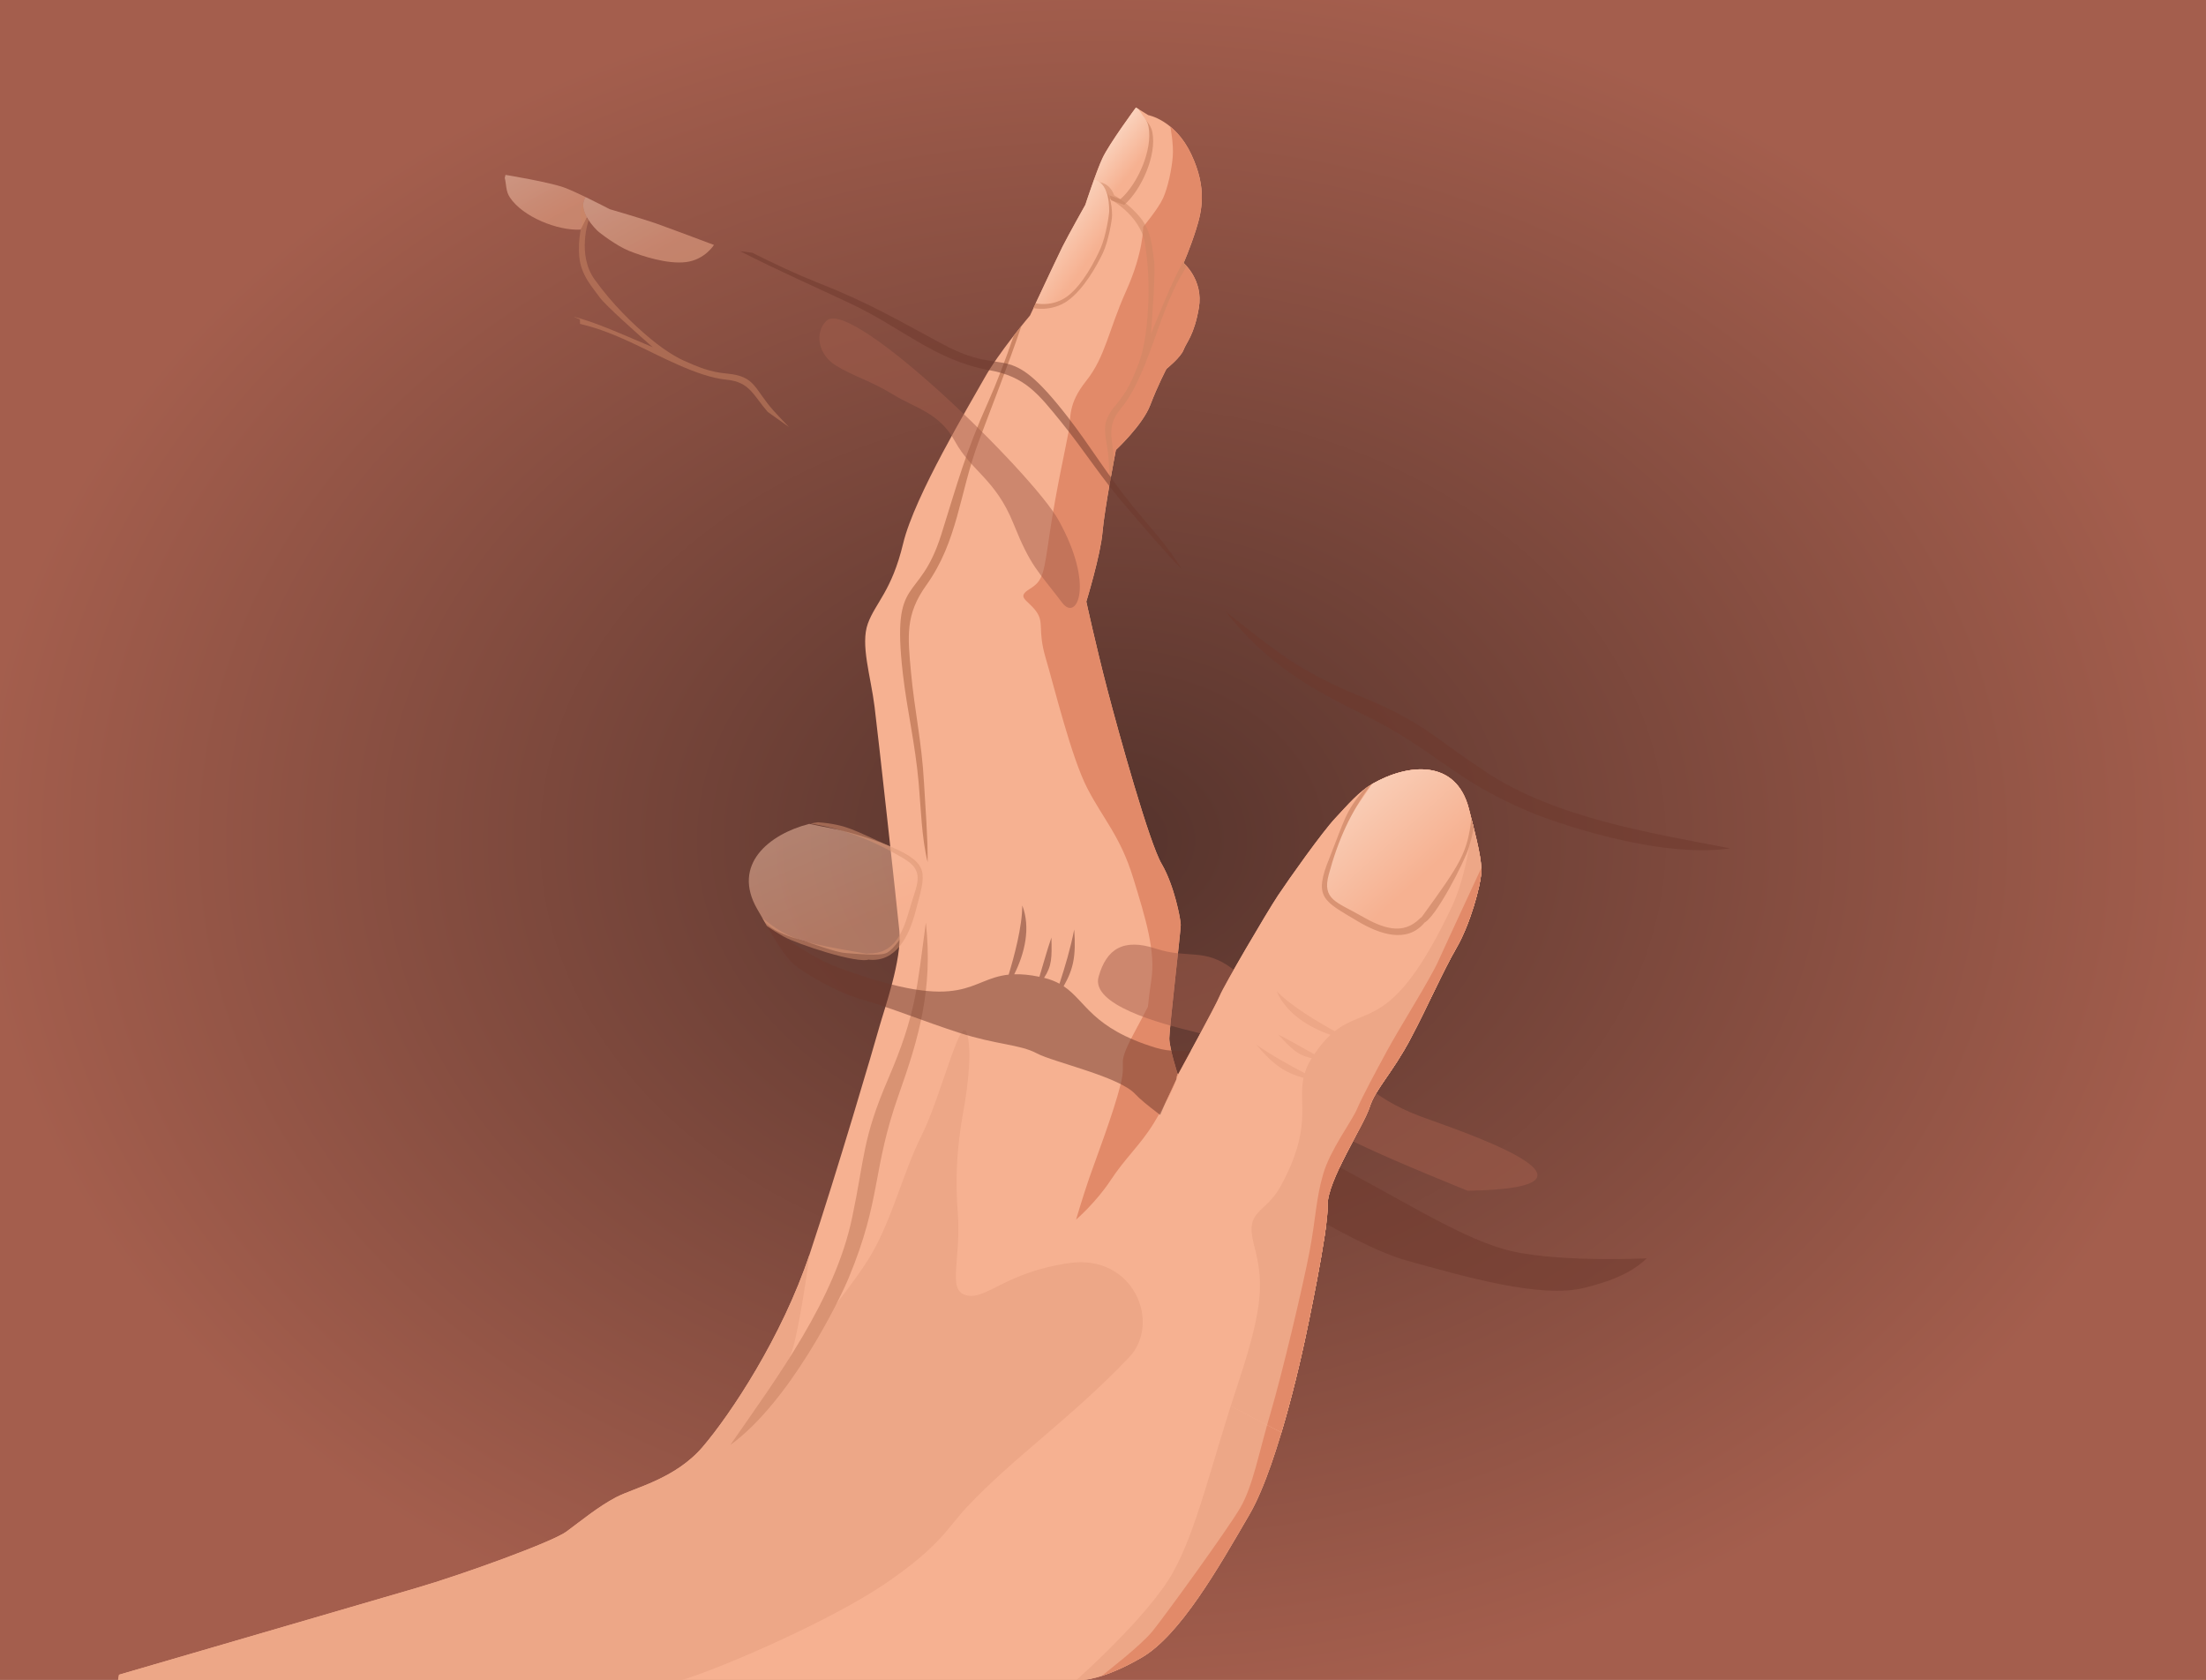 <?xml version="1.0" encoding="UTF-8"?>
<!DOCTYPE svg PUBLIC "-//W3C//DTD SVG 1.1//EN" "http://www.w3.org/Graphics/SVG/1.1/DTD/svg11.dtd">
<!-- Creator: CorelDRAW 2019 (64-Bit) -->
<svg xmlns="http://www.w3.org/2000/svg" xml:space="preserve" width="273.711mm" height="208.452mm" version="1.1" style="shape-rendering:geometricPrecision; text-rendering:geometricPrecision; image-rendering:optimizeQuality; fill-rule:evenodd; clip-rule:evenodd"
viewBox="0 0 27371.12 20845.24"
 xmlns:xlink="http://www.w3.org/1999/xlink"
 xmlns:xodm="http://www.corel.com/coreldraw/odm/2003">
 <defs>
  <style type="text/css">
   <![CDATA[
    .fil8 {fill:#CC8564}
    .fil9 {fill:#D99373}
    .fil11 {fill:#D99373}
    .fil3 {fill:#EDA787}
    .fil5 {fill:#EDA787}
    .fil13 {fill:#F8C6AC}
    .fil6 {fill:#D99373;fill-rule:nonzero}
    .fil4 {fill:#E28A69;fill-rule:nonzero}
    .fil1 {fill:#F6B191;fill-rule:nonzero}
    .fil12 {fill:#F8C6AC;fill-rule:nonzero}
    .fil20 {fill:#A45E4D;fill-opacity:0.502}
    .fil15 {fill:#6F382D;fill-opacity:0.502}
    .fil10 {fill:#CC8564;fill-opacity:0.502}
    .fil18 {fill:#D99373;fill-opacity:0.502}
    .fil19 {fill:#A45E4D;fill-rule:nonzero;fill-opacity:0.502}
    .fil0 {fill:url(#id8)}
    .fil2 {fill:url(#id9);fill-rule:nonzero}
    .fil7 {fill:url(#id10);fill-rule:nonzero}
    .fil14 {fill:url(#id11);fill-rule:nonzero;fill-opacity:0.502}
    .fil17 {fill:url(#id12);fill-rule:nonzero;fill-opacity:0.502}
    .fil16 {fill:url(#id13);fill-rule:nonzero;fill-opacity:0.502}
   ]]>
  </style>
    <mask id="id0">
  <linearGradient id="id1" gradientUnits="userSpaceOnUse" x1="14985.87" y1="14673.67" x2="13597.46" y2="19594.35">
   <stop offset="0" style="stop-opacity:1; stop-color:white"/>
   <stop offset="1" style="stop-opacity:0; stop-color:white"/>
  </linearGradient>
     <rect style="fill:url(#id1)" x="13565.62" y="13483.89" width="2332.83" height="5708.8"/>
    </mask>
    <mask id="id2">
  <linearGradient id="id3" gradientUnits="userSpaceOnUse" x1="12409.39" y1="7111.75" x2="12658.24" y2="10324.69">
   <stop offset="0" style="stop-opacity:1; stop-color:white"/>
   <stop offset="1" style="stop-opacity:0; stop-color:white"/>
  </linearGradient>
     <rect style="fill:url(#id3)" x="12080.19" y="5401.96" width="793.7" height="4701.4"/>
    </mask>
    <mask id="id4">
  <linearGradient id="id5" gradientUnits="userSpaceOnUse" x1="-417" y1="13320.21" x2="27371.12" y2="13320.21">
   <stop offset="0" style="stop-opacity:1; stop-color:white"/>
   <stop offset="1" style="stop-opacity:0; stop-color:white"/>
  </linearGradient>
     <rect style="fill:url(#id5)" x="6117.25" y="2160.02" width="21263.87" height="13718.12"/>
    </mask>
    <mask id="id6">
  <linearGradient id="id7" gradientUnits="userSpaceOnUse" x1="14985.87" y1="14673.67" x2="13597.46" y2="19594.35">
   <stop offset="0" style="stop-opacity:1; stop-color:white"/>
   <stop offset="1" style="stop-opacity:0; stop-color:white"/>
  </linearGradient>
     <rect style="fill:url(#id7)" x="14380.41" y="13483.89" width="1518.04" height="3801.42"/>
    </mask>
  <radialGradient id="id8" gradientUnits="userSpaceOnUse" gradientTransform="matrix(1 -0 -0 0.773 0 2369)" cx="13685.56" cy="10422.62" r="13970" fx="13685.56" fy="10422.62">
   <stop offset="0" style="stop-opacity:1; stop-color:#55332C"/>
   <stop offset="1" style="stop-opacity:1; stop-color:#A45E4D"/>
  </radialGradient>
  <linearGradient id="id9" gradientUnits="objectBoundingBox" x1="1.536%" y1="0%" x2="59.556%" y2="72.958%">
   <stop offset="0" style="stop-opacity:1; stop-color:#FBDBC8"/>
   <stop offset="1" style="stop-opacity:1; stop-color:#F6B191"/>
  </linearGradient>
  <linearGradient id="id10" gradientUnits="objectBoundingBox" x1="1.536%" y1="0%" x2="59.556%" y2="72.958%">
   <stop offset="0" style="stop-opacity:1; stop-color:#FBDBC8"/>
   <stop offset="0.369" style="stop-opacity:1; stop-color:#FBD8C4"/>
   <stop offset="1" style="stop-opacity:1; stop-color:#F6B191"/>
  </linearGradient>
  <linearGradient id="id11" gradientUnits="userSpaceOnUse" xlink:href="#id9" x1="9387.2" y1="8740.93" x2="10573.99" y2="11496.05">
  </linearGradient>
  <linearGradient id="id12" gradientUnits="userSpaceOnUse" xlink:href="#id10" x1="7055.68" y1="1213.08" x2="8184.33" y2="3126.03">
  </linearGradient>
  <linearGradient id="id13" gradientUnits="userSpaceOnUse" xlink:href="#id10" x1="6107.71" y1="1274.19" x2="6931.36" y2="2686.34">
  </linearGradient>
 </defs>
 <g id="Layer_x0020_1">
  <rect class="fil0" x="-0" y="-0" width="27371.12" height="20845.24"/>
  <g id="_2620038894480">
   <path class="fil1" d="M1476.98 20780.32c0,0 3124.64,-911.35 3692.75,-1077.05 568.11,-165.7 1680.68,-568.12 1858.21,-698.31 177.53,-130.19 390.57,-307.72 615.45,-426.08 224.88,-118.36 733.83,-224.89 1077.06,-627.3 343.23,-402.41 982.37,-1361.1 1325.6,-2390.81 343.23,-1029.71 804.82,-2603.87 864,-2816.91 59.18,-213.04 284.07,-840.32 248.56,-1195.4 -35.51,-355.08 -260.38,-2402.66 -307.73,-2781.4 -47.35,-378.74 -177.53,-769.33 -82.85,-1029.71 94.68,-260.38 295.89,-402.41 437.92,-994.2 142.03,-591.79 828.49,-1728.02 1006.03,-2047.58 177.54,-319.56 568.12,-781.16 568.12,-781.16 0,0 331.39,-710.14 402.41,-852.17 71.02,-142.03 284.06,-520.77 284.06,-520.77 0,0 130.2,-402.41 213.05,-579.95 82.85,-177.54 414.25,-627.3 414.25,-627.3l153.86 94.69c0,0 331.4,59.17 532.61,485.26 201.21,426.09 130.2,710.15 59.18,935.03 -71.02,224.88 -153.87,414.25 -153.87,414.25 0,0 248.55,213.05 189.37,556.28 -59.18,343.23 -153.86,426.09 -189.37,520.77 -35.51,94.68 -213.04,236.71 -213.04,236.71 0,0 -106.53,201.21 -201.21,449.76 -94.68,248.55 -426.08,556.28 -426.08,556.28 0,0 -142.02,733.81 -165.7,1017.87 -23.68,284.06 -201.21,864.01 -201.21,864.01 0,0 118.35,544.45 260.38,1088.89 142.03,544.44 520.78,1905.56 674.64,2165.94 153.86,260.38 236.71,686.46 236.71,757.48 0,71.02 -142.02,1290.09 -142.02,1408.45 0,118.36 106.52,449.76 106.52,449.76 0,0 473.43,-864 520.77,-982.36 47.34,-118.36 579.95,-1029.72 721.98,-1242.76 142.03,-213.04 544.44,-781.15 710.14,-958.69 165.7,-177.54 295.9,-331.41 461.6,-426.09 444.78,-254.14 1037.04,-308.05 1195.4,307.73 106.53,414.25 165.71,650.96 153.87,804.83 -11.84,153.87 -130.19,615.46 -307.73,923.19 -177.54,307.73 -343.23,698.3 -568.11,1124.39 -224.88,426.09 -437.93,627.31 -508.94,852.18 -71.01,224.87 -532.6,923.19 -520.77,1219.08 11.83,295.89 -272.22,1621.49 -272.22,1621.49 0,0 -319.56,1562.31 -698.31,2213.28 -378.75,650.97 -858.12,1497.4 -1337.44,1775.36 -479.32,277.96 -733.82,277.96 -733.82,277.96l-11965.92 0 11.84 -64.92z"/>
   <path class="fil2" d="M17024.41 9728.48l4.72 -2.73c444.78,-254.14 1037.04,-308.05 1195.4,307.73 21.18,82.38 40.49,157.7 57.74,226.78 -44.72,177.23 -104.3,301.38 -175.63,425.81 -71.33,124.43 -201.83,411.77 -285.42,504.16 -83.59,92.39 -277.19,329.98 -369.58,356.38 -92.39,26.4 -290.38,-13.2 -400.37,-48.4 -109.99,-35.2 -483.21,-316.66 -549.96,-329.98 -66.75,-13.32 -123.2,-237.58 -3.76,-530.37 119.44,-292.79 320.6,-608.42 320.6,-608.42l206.26 -300.96z"/>
   <path class="fil3" d="M1476.98 20780.32c0,0 3124.64,-911.35 3692.75,-1077.05 568.11,-165.7 1680.68,-568.12 1858.21,-698.31 177.53,-130.19 390.57,-307.72 615.45,-426.08 224.88,-118.36 733.83,-224.89 1077.06,-627.3 343.23,-402.41 982.37,-1361.1 1325.6,-2390.81 0,0 -151.17,1134.46 -258.31,1300.74 -107.14,166.28 770.98,-850.62 1032.81,-1312.67 261.83,-462.05 385.05,-1001.11 616.07,-1463.16 231.02,-462.05 477.45,-1478.55 554.46,-1278.33 77.01,200.22 15.39,677.68 -30.81,939.5 -46.2,261.82 -123.2,693.08 -77,1293.74 46.2,600.66 -138.61,970.31 107.81,1031.91 246.42,61.6 481.59,-287.22 1278.34,-400.45 796.75,-113.23 1144.55,744.51 739.28,1170.53 -723.92,760.99 -1426.9,1233.5 -2017.62,1863.6 -231.03,246.43 -323.44,477.45 -1001.11,939.5 -677.67,462.05 -2017.61,1043.77 -2525.87,1199.56l-6998.96 0 11.84 -64.92z"/>
   <path class="fil4" d="M14520.78 1571.24c88.48,72.83 183.35,181.55 259.56,342.93 201.21,426.09 130.2,710.15 59.18,935.03 -71.02,224.88 -153.87,414.25 -153.87,414.25 0,0 248.55,213.05 189.37,556.28 -59.18,343.23 -153.86,426.09 -189.37,520.77 -35.51,94.68 -213.04,236.71 -213.04,236.71 0,0 -106.53,201.21 -201.21,449.76 -94.68,248.55 -426.08,556.28 -426.08,556.28 0,0 -142.02,733.81 -165.7,1017.87 -23.68,284.06 -201.21,864.01 -201.21,864.01 0,0 118.35,544.45 260.38,1088.89 142.03,544.44 520.78,1905.56 674.64,2165.94 43.54,73.68 81.38,160.63 113.28,249.05l3.76 10.51c4.8,13.51 9.46,27.04 13.97,40.56l0.76 2.29 2.8 8.44 0.88 2.68 2.97 9.12 3.37 10.48 2.39 7.56 1.54 4.9 2.55 8.18 0.32 1.05c3.14,10.15 6.19,20.26 9.17,30.31l2.41 8.16 0.62 2.13 2.96 10.24 5.76 20.32 2.74 9.83 0.06 0.24 2.73 10.01 2.52 9.34 0.4 1.47c2.54,9.5 4.99,18.89 7.37,28.16l0.14 0.55 4.77 18.89 2.33 9.43 0.79 3.22 1.48 6.1 1.64 6.82 0.57 2.4 2.15 9.11 0.29 1.21 1.8 7.79 1.87 8.15 0.43 1.89 3.63 16.23 0.6 2.71 1.26 5.78 0.38 1.78 1.41 6.59 1.74 8.22 0.19 0.87 1.49 7.21 0.82 3.99 0.8 3.94 1.4 6.97 0.16 0.81 1.5 7.62 1.43 7.45 0.96 5.02 0.42 2.27 1.32 7.12 0.11 0.57 1.15 6.38 0.58 3.23 0.62 3.54 0.99 5.73 0.15 0.85 1.07 6.39 0.28 1.66 0.74 4.54 0.19 1.19 0.76 4.82 0.9 5.8 0.05 0.3 0.78 5.29 0.77 5.39 0.61 4.37 0.11 0.8 0.65 4.95 0.14 1.15 0.44 3.58 0.04 0.32 0.48 4.05 0.01 0.13 0.47 4.27 0.01 0.11 0.39 3.92 0.15 1.63 0.19 2.16 0.24 2.92 0.04 0.63 0.22 3.3 0.04 0.66 0.03 0.61 0.13 3.08 0.02 0.7 0.06 3.29 -0.09 3.7 -0.04 1.06 -0.25 4.79 -0.03 0.4 -0.47 6.87 -0.03 0.5 -0.14 1.93 -0.45 5.8 -0.09 1.17 -0.44 5.26 -0.44 5.11 -0.16 1.91 -0.68 7.62 -0.2 2.27 -0.54 5.93 -0.68 7.24 -0.14 1.52 -0.88 9.31 -0.35 3.67 -0.6 6.18 -0.94 9.58 -0.07 0.79 -1.08 10.87 -0.53 5.32 -0.61 6.05 -1.19 11.85 -0.02 0.25 -1.23 12.07 -0.74 7.19 -0.57 5.58 -1.36 13.2 -0.16 1.55 -1.25 12.08 -0.96 9.26 -0.51 4.79 -1.51 14.44 -0.32 3.07 -1.24 11.75 -1.2 11.46 -0.4 3.73 -1.64 15.54 -0.51 4.8 -1.18 11.09 -1.46 13.78 -0.27 2.44 -1.76 16.52 -0.71 6.67 -1.09 10.16 -1.73 16.18 -0.1 0.93 -1.87 17.39 -0.93 8.66 -0.97 8.98 -1.92 17.89 -0.08 0.72 -1.88 17.39 -1.98 18.34 -2 18.53 -0.27 2.51 -1.75 16.21 -1.39 12.88 -0.66 6.02 -2.06 19.06 -0.47 4.39 -1.61 14.81 -1.62 15.01 -2.58 23.79 -0.68 6.32 -1.44 13.24 -1.85 17.12 -0.28 2.53 -2.14 19.73 -0.89 8.28 -1.25 11.51 -2.07 19.17 -0.08 0.68 -2.15 19.87 -1.1 10.21 -1.05 9.69 -2.15 19.91 -0.13 1.2 -2.02 18.7 -1.3 12.09 -0.84 7.79 -2.14 19.85 -0.33 3.07 -1.8 16.73 -1.49 13.87 -0.63 5.87 -2.11 19.66 -0.52 4.89 -1.57 14.68 -1.66 15.52 -0.42 3.95 -2.07 19.35 -0.7 6.63 -1.34 12.59 -1.8 17.01 -2.23 20.99 -0.87 8.23 -1.11 10.51c-22.98,217.75 -40.73,397.35 -40.73,439.2 0,118.36 106.52,449.76 106.52,449.76 -34.17,122.06 -137.31,336.94 -300.62,603.39 -163.31,266.45 -352.41,429.76 -532.91,704.81 -180.5,275.05 -429.76,489.93 -429.76,489.93 0,0 85.95,-292.25 163.31,-515.72 77.36,-223.47 300.84,-807.95 386.79,-1151.76 85.95,-343.81 -60.16,-214.89 163.31,-636.05 75.62,-142.52 132.52,-247.62 178.07,-337.99 11.24,-109 25.17,-221.23 41.96,-329.46 55.14,-355.43 -66.15,-754.07 -224.9,-1270 -158.75,-515.93 -370.42,-727.61 -568.85,-1111.26 -198.43,-383.65 -410.11,-1256.77 -515.94,-1613.95 -105.83,-357.18 -13.23,-436.57 -119.06,-582.09 -105.83,-145.52 -251.36,-171.98 -79.38,-277.81 171.98,-105.83 171.98,-185.21 251.36,-714.38 79.38,-529.17 192.68,-1027.47 228.8,-1226.15 36.12,-198.68 -12.04,-349.19 222.76,-644.2 234.8,-295.01 276.95,-632.16 493.69,-1113.81 216.74,-481.65 210.72,-794.71 210.72,-794.71 0,0 186.64,-222.76 246.84,-355.21 60.2,-132.45 108.37,-361.24 120.41,-517.77 12,-156.02 -30.19,-368.85 -30.46,-370.22z"/>
   <path class="fil5" d="M18271.28 10216.5c76.67,303.79 117.09,492.19 107.12,621.81 -11.84,153.87 -130.19,615.46 -307.73,923.19 -177.54,307.73 -343.23,698.3 -568.11,1124.39 -224.88,426.09 -437.93,627.31 -508.94,852.18 -71.01,224.87 -532.6,923.19 -520.77,1219.08 11.83,295.89 -272.22,1621.49 -272.22,1621.49 0,0 -319.56,1562.31 -698.31,2213.28 -378.75,650.97 -858.12,1497.4 -1337.44,1775.36 -479.32,277.96 -733.82,277.96 -733.82,277.96l-74.21 0c0,0 892.38,-789.61 1195.15,-1331.41 302.77,-541.8 478.05,-1354.5 812.69,-2358.42 334.64,-1003.92 302.77,-1290.76 191.23,-1721.01 -111.54,-430.25 143.42,-366.51 334.64,-717.08 398.69,-730.92 212.85,-1012.39 282.83,-1342.21 -239.46,-69.67 -371.3,-159.79 -585.15,-411.53 197.19,135.43 394.68,245.51 600.22,353.04 17.9,-58.75 45.06,-119.84 85.93,-185.92 -174.16,-38.06 -244.98,-111.47 -413.87,-293.3 159.62,79.46 298.29,163.76 446.13,243.86 70.74,-104.42 137.34,-181.43 201.62,-240.55 -278.82,-96.3 -553.19,-272.52 -667.67,-541.24 184.36,188.58 518.16,385.14 720.55,496.04 195.67,-154.83 373.94,-163.12 589.14,-307.86 225.28,-151.53 491.05,-452.68 859.66,-1228.29 203.03,-427.2 261.33,-1042.86 261.33,-1042.86z"/>
   <path class="fil4" d="M18379.34 10770.71c0.96,24.22 0.67,46.68 -0.94,67.6 -11.84,153.87 -130.19,615.46 -307.73,923.19 -177.54,307.73 -343.23,698.3 -568.11,1124.39 -224.88,426.09 -437.93,627.31 -508.94,852.18 -71.01,224.87 -532.6,923.19 -520.77,1219.08 11.83,295.89 -272.22,1621.49 -272.22,1621.49 0,0 -319.56,1562.31 -698.31,2213.28 -378.75,650.97 -858.12,1497.4 -1337.44,1775.36 -208.39,120.85 -374.26,189.14 -495.22,227.75 60.43,-50.24 483.34,-374.16 630.59,-555.39 147.26,-181.24 928.85,-1257.35 1087.44,-1529.21 158.59,-271.86 226.55,-668.33 373.81,-1166.74 147.26,-498.41 407.79,-1597.17 487.08,-2016.29 79.29,-419.12 79.29,-657 169.91,-962.84 90.62,-305.84 351.15,-645.67 419.12,-804.25 67.97,-158.58 226.55,-453.1 373.81,-724.96 147.26,-271.86 532.39,-883.55 634.34,-1110.1 101.92,-226.49 533.35,-1154.04 533.58,-1154.54z"/>
   <path class="fil6" d="M13623.11 2295.41c35.24,-97.42 73.28,-196.59 104.58,-263.64 82.85,-177.54 414.25,-627.3 414.25,-627.3l32.65 20.09 0.01 0.02c46.51,79.46 105.81,123.64 123.95,217.93 54.69,284.25 -135.51,713.69 -349.74,899.61l-161.21 -56.05c-24.17,-90.39 -72.09,-170.14 -164.49,-190.66z"/>
   <path class="fil7" d="M13575.04 2225.16c35.24,-97.42 73.28,-196.59 104.58,-263.64 82.85,-177.54 414.25,-627.3 414.25,-627.3l32.65 20.09 0.01 0.02c46.51,79.46 105.81,123.64 123.95,217.93 54.69,284.25 -135.51,713.69 -349.74,899.61l-161.21 -56.05c-24.17,-90.39 -72.09,-170.14 -164.49,-190.66z"/>
   <path class="fil6" d="M12821.08 3822.62c108.64,-216.66 301.8,-600.83 355.59,-701.22 76.1,-142.03 304.38,-520.77 304.38,-520.77 0,0 54.02,-155.82 116.22,-316.31 174.46,36.15 200.97,256.22 200.97,394.3 0,39.73 -42,308.72 -114.99,461.96 -72.98,153.24 -236.51,450.21 -437.21,592.08 -200.7,141.87 -424.96,89.96 -424.96,89.96z"/>
   <path class="fil7" d="M12850.66 3763.46c101.39,-216.66 281.65,-600.83 331.85,-701.22 71.02,-142.03 284.06,-520.77 284.06,-520.77 0,0 50.42,-155.82 108.47,-316.31 162.81,36.15 187.55,256.22 187.55,394.3 0,39.73 -39.2,308.72 -107.31,461.96 -68.11,153.24 -220.73,450.21 -408.03,592.08 -187.3,141.87 -396.59,89.96 -396.59,89.96z"/>
   <path class="fil8" d="M12578.35 4164.83c34.61,-44.6 67.02,-85.45 95.31,-120.65 -167.68,496.33 -364.81,987.96 -531.9,1437.46 -239,642.92 -255.19,1229.44 -649.53,1780.76 -260.56,364.27 -230.55,629.18 -188.22,1086.95 43.21,467.32 132.49,852.78 160.55,1362.06 17.18,311.7 48.46,683.99 45.18,987.16 -74.62,-303.21 -83.26,-668.14 -111.2,-982.44 -44.1,-496.25 -144.1,-900.69 -196.35,-1356.92 -144.81,-1264.4 198.27,-840.84 477.63,-1729.1 198.34,-630.64 298.74,-1013.65 579.23,-1638.34 108.34,-241.28 216.55,-528.25 319.3,-826.94z"/>
   <path class="fil9" d="M11487.72 11448.48c91.05,825.96 -88.3,1433.97 -335.12,2130.22 -336.63,949.59 -211.08,1288.26 -623.54,2280.88 -117.25,282.18 -734.23,1540.25 -1467.01,2069.35 584.33,-843.37 1295.84,-1795.96 1511.08,-2821.12 161,-766.81 124.78,-970.43 448.82,-1724.93 348.13,-810.62 355.17,-1126.73 465.77,-1934.4z"/>
   <path class="fil10" d="M14724.06 3302.68c-90.27,145.59 -176.1,298.61 -300.67,629.67 -126.59,336.42 -283.5,861.92 -514.35,1134.38 -188.96,223.02 -103.5,368.53 -87.95,644.57 -15.35,82.3 -36.23,196.3 -57.36,318.02 -0.77,-108.75 -1.65,-203.03 -4.78,-273.39 -16.56,-372.5 -140.95,-465.42 91.8,-738.03 139.34,-163.19 198.26,-306.12 272.16,-492.42l0.05 -0.13 0.16 -0.41 0.27 -0.66c6.38,-16.27 74.44,-189.47 104.03,-478.58 29.59,-289.11 38.75,-637.24 -17.94,-1011.43 -56.69,-374.19 -458.31,-576.07 -458.31,-576.07 0.43,-28.89 -7.97,-55.82 -23.79,-81.1 -16.98,-46.44 -41.74,-87.71 -77.48,-116.29 75.5,18.88 138.37,63.06 173.81,162.1 0,0 176.45,95.38 324.28,276.6 147.83,181.22 147.84,391.04 171.68,538.88 18.5,114.7 -20.41,662.79 -38.78,902.76 194.22,-467.23 297.56,-727.02 438.78,-959.54 -20.63,51.21 -34.02,81.84 -34.02,81.84 0,0 15.76,13.53 38.41,39.23z"/>
   <path class="fil11" d="M17010.33 9736.85c-252.46,342.83 -405.9,681.26 -523.69,1114.03 -85.03,312.42 99.7,340.33 399.69,512.5 269.85,154.87 517.89,248.18 734.25,30.65 7.54,-7.58 11.26,-10.06 17.49,-12.54 486.97,-670.41 566.92,-796.5 618.43,-1223.24 10.38,40.75 20.19,79.55 29.39,116.53 -14.9,74.49 -34.09,151.88 -58.75,235.15 -51.72,174.65 -418.05,889.67 -562.48,942.45 5.93,-2.08 6.73,-1.72 11.01,-5.03 -221.09,266.75 -566.22,140.9 -830.68,-16.93 -432.53,-258.15 -549.75,-291.95 -347.44,-792.56 184.12,-455.6 192.86,-570.98 435.28,-848.04 25.17,-19.09 50.9,-36.8 77.5,-52.97z"/>
   <path class="fil12" style="mask:url(#id0)" d="M14359.75 18693.74c0,0 375.91,-849.86 555.69,-1340.17 179.78,-490.31 392.24,-915.26 375.9,-1356.53 -16.34,-441.27 -130.74,-686.42 114.41,-1078.67 245.15,-392.25 686.43,-1144.06 375.9,-1323.84 -310.53,-179.78 -555.69,-130.74 -751.81,245.16 -196.12,375.9 -441.27,408.58 -506.65,849.86 -65.38,441.28 -212.47,784.5 -179.78,1323.84 32.69,539.34 81.71,996.96 -212.47,1618.02 -192.4,406.18 -1271.47,2479.35 228.81,1062.33z"/>
   <path class="fil13" style="mask:url(#id2)" d="M12510.68 5411.96c207.57,0 367.24,223.53 303.37,479 -63.87,255.47 -175.64,431.1 -255.47,750.44 -79.83,319.34 -255.47,558.84 -143.7,958.01 111.77,399.17 -31.94,686.58 191.6,1229.45 223.54,542.87 191.6,622.7 255.47,1133.64 36.09,288.74 -440.37,128.48 -684.34,-771.33 -174.44,-643.39 -99.84,-3779.21 333.07,-3779.21z"/>
  </g>
  <g id="_2620038902000">
   <path class="fil1" style="mask:url(#id4)" d="M27371.12 10296.25c-2166.05,510.8 -2885.36,259.55 -5644.3,7.74 -526.7,-48.07 -1653.8,-287.38 -2618.8,-784.24 -965.01,-496.86 -2395.1,-1300.53 -2586.29,-1411.59 -191.19,-111.07 -790.36,-402.7 -1013.05,-681.54 -222.69,-278.85 -1492.45,-1900.84 -1723.2,-2204.88 -230.75,-304.04 -410.52,-674.43 -660.18,-794.56 -249.66,-120.13 -492.85,-81.15 -1007.94,-405.29 -515.09,-324.14 -1800.08,-657.4 -2150.37,-761.97 -350.29,-104.57 -952.24,-161.91 -952.24,-161.91 0,0 -733.25,-276.51 -883.3,-328.5 -150.04,-51.99 -567.08,-174.09 -567.08,-174.09 0,0 -374.31,-196.92 -557.63,-266.05 -183.32,-69.13 -734.65,-159.35 -734.65,-159.35l-43.92 175.25c0,0 -195.74,273.87 -41.99,719.29 153.76,445.42 403.04,599.03 610.97,710.29 207.93,111.26 399.52,188.85 399.52,188.85 0,0 -28.96,326.08 253.19,530.29 282.15,204.2 407.78,197.33 499.34,240.25 91.55,42.93 317.8,20.5 317.8,20.5 0,0 216.8,69.52 458.19,181.18 241.4,111.66 693.5,100.27 693.5,100.27 0,0 614.31,425.75 829.73,612.43 215.41,186.68 747.63,477.54 747.63,477.54 0,0 295.73,472.2 574.52,960.94 278.79,488.74 958.83,1727.14 1030.69,2020.92 71.85,293.79 310.28,656.5 359.9,707.31 49.62,50.81 1002.98,823.72 1085.68,908.4 82.7,84.68 238.04,396.19 238.04,396.19 0,0 -942.37,-287.34 -1058.94,-338.94 -116.57,-51.6 -1134.37,-331.47 -1384.83,-384.65 -250.46,-53.17 -935.29,-178.45 -1177.88,-189.69 -242.59,-11.24 -443.25,-30.35 -627.95,17.69 -495.77,128.95 -957.15,504.19 -640.2,1055.38 213.23,370.79 336.28,581.49 452.25,683.3 115.98,101.8 523.16,349.34 865.19,445.45 342.03,96.11 733.45,259.76 1192.04,407.47 458.59,147.71 751.61,142.81 959.52,254.07 207.92,111.27 1026.07,288.35 1224.34,508.3 198.27,219.95 1327.68,969.84 1327.68,969.84 0,0 1309.91,936.18 2046,1095.51 2109.98,456.7 1943.22,126.69 4069.46,-195.9 1981.69,-300.59 3873.04,-232.83 5839.56,-324.79l0 -4826.71z"/>
   <path class="fil14" d="M10040.57 10222.98l-5.29 1.35c-495.77,128.95 -957.15,504.19 -640.2,1055.38 42.41,73.73 81.22,141.11 117.15,202.58 155.82,95.55 285.19,142.74 423.16,181.92 137.97,39.18 432.09,153.57 556.45,161.27 124.35,7.69 428.86,42.4 513.4,-3.27 84.55,-45.66 198.52,-212.33 252.62,-314.36 54.09,-102.03 124.45,-564.16 162.89,-620.33 38.45,-56.17 -77.85,-256.05 -367.87,-382.06 -290.03,-126.02 -654.47,-211.28 -654.47,-211.28l-357.84 -71.2z"/>
   <path class="fil15" d="M9489.51 11443.31c157.41,270.9 260.13,433.93 357.82,519.7 115.98,101.8 523.16,349.34 865.19,445.45 342.03,96.11 733.45,259.76 1192.04,407.47 458.59,147.71 751.61,142.81 959.52,254.07 207.92,111.27 1026.07,288.35 1224.34,508.3 198.27,219.95 1327.68,969.84 1327.68,969.84 0,0 1320.21,894.43 2046,1095.51 725.78,201.08 1660.14,471.69 2197.26,335.66 274.73,-69.58 565.46,-163.71 772.29,-365.71 0,0 -1190.12,58.6 -1785.28,-117.46 -595.16,-176.07 -1288.39,-635.03 -2229.24,-1119.44 -940.84,-484.41 -1118.45,-711.89 -1339.27,-1097.63 -220.82,-385.74 -358.68,-162 -740.43,-279.2 -795.92,-244.35 -859.63,-575.56 -1140.14,-762.63 122.64,-217.15 153.99,-373.74 131.09,-703.25 -46.44,234.66 -110.82,451.4 -182.74,671.94 -53.85,-29.53 -115.96,-54.25 -191.37,-72.97 98,-148.92 97.38,-250.92 91.16,-499 -58.68,168.37 -98.98,325.57 -148.79,486.17 -123.56,-25.28 -225.02,-33.84 -312.31,-31.23 132.19,-263.7 205.35,-581.47 99.5,-853.71 -0.13,263.73 -101.6,637.58 -168.91,858.32 -248.17,25.95 -381.5,144.58 -636.58,191.39 -267.05,48.99 -667.6,19.24 -1473.22,-278.1 -443.74,-163.77 -915.61,-563.49 -915.61,-563.49z"/>
   <path class="fil16" d="M7265.77 2444.91c-93.28,-45.07 -189.79,-89.44 -259.03,-115.54 -183.32,-69.13 -734.65,-159.35 -734.65,-159.35l-9.32 37.19 0 0.02c22.25,89.34 10.69,162.38 63.59,242.51 159.48,241.57 595.6,415.91 878.77,399.24l76.17 -152.74c-45.86,-81.55 -67.3,-172.09 -15.53,-251.33z"/>
   <path class="fil17" d="M8858.81 3039.32c-223.92,-84.17 -621.3,-233.06 -727.36,-269.81 -150.04,-51.99 -567.08,-174.09 -567.08,-174.09 0,0 -144.94,-76.25 -298.6,-150.51 -91.22,139.62 44.84,314.35 141.32,413.13 27.75,28.42 243.74,193.48 399.54,255.52 155.79,62.04 472.47,167.86 705.59,138.49 233.12,-29.37 346.59,-212.73 346.59,-212.73z"/>
   <path class="fil15" d="M9334.06 3136.2c-55.93,-7.72 -107.65,-14.3 -152.49,-19.72 466.75,237.93 951.28,451.91 1384.88,656.75 620.19,292.97 1041.57,701.26 1708.9,820.16 440.92,78.55 604.54,289.04 894.1,646.12 295.6,364.52 501.05,702.66 836.81,1086.61 205.49,235 443.23,523.2 657.4,737.8 -158.47,-269.06 -407.26,-536.17 -606.87,-780.55 -315.18,-385.84 -526.22,-745.05 -807.6,-1107.95 -779.84,-1005.75 -729.34,-463.02 -1549.83,-903.31 -582.52,-312.59 -921.95,-516.46 -1559.09,-767.39 -246.09,-96.92 -524.01,-226.62 -806.21,-368.52z"/>
   <path class="fil15" d="M15203.38 7585.04c511.95,654.52 1065.08,964.19 1728.12,1289.85 904.31,444.15 1051.12,774.16 2039.74,1196.11 281.04,119.96 1601.45,588.92 2495.37,455.46 -1007.3,-195.09 -2181.9,-379.46 -3052.16,-962.49 -650.95,-436.1 -767.3,-607.08 -1526.3,-920.46 -815.43,-336.7 -1041.33,-557.93 -1684.77,-1058.47z"/>
   <path class="fil10" d="M7196.6 4018.6c166.3,41.09 334.62,90.59 655.05,240.4 325.62,152.24 805.04,418.56 1160.56,452.19 291.01,27.52 331.54,191.33 513.28,399.68 68.49,48.16 163.08,115.13 263.24,187.44 -75.43,-78.34 -140.68,-146.4 -187.6,-198.93 -248.42,-278.06 -224.35,-431.45 -581.33,-463.86 -213.71,-19.39 -355.73,-80.48 -538.76,-162.12l-0.13 -0.06 -0.4 -0.18 -0.66 -0.29c-15.93,-7.18 -185.63,-83.54 -408.8,-269.7 -223.17,-186.16 -472.96,-428.81 -693.85,-736.13 -220.89,-307.31 -74.62,-732.35 -74.62,-732.35 -20.49,-20.36 -33.3,-45.5 -39.64,-74.64 -20.3,-45.09 -31.42,-91.91 -25.82,-137.33 -40.82,66.26 -54.93,141.79 -11.09,237.41 0,0 -59.59,191.52 -38.74,424.46 20.86,232.93 167.45,383.05 253.69,505.47 66.91,94.99 477.7,459.92 658.5,618.76 -465.4,-198.56 -720.84,-312.22 -984.33,-379.9 50.53,22.22 81.52,34.78 81.52,34.78 0,0 -1.83,20.69 -0.07,54.9z"/>
   <path class="fil18" d="M10056.49 10219.13c420.15,68.88 766.38,203.79 1153.03,431.1 279.12,164.1 166.46,313.14 72.13,645.92 -84.85,299.34 -197.1,539.4 -503.88,534.94 -10.69,-0.15 -15.08,0.67 -21.27,3.25 -816.8,-139.38 -962.1,-173.73 -1297.11,-443.03 21.04,36.4 41.14,71.01 60.39,103.9 62.71,42.88 130.51,84.84 206.33,127.18 159.03,88.81 920.69,344.4 1060.9,281.24 -5.7,2.66 -6.02,3.48 -11.4,4.1 344.55,36.36 503.54,-294.82 582.46,-592.51 129.07,-486.89 189.32,-592.97 -305.19,-809.76 -450.05,-197.3 -536.92,-273.74 -903.93,-302.58 -31.35,3.93 -62.13,9.24 -92.46,16.25z"/>
   <path class="fil19" d="M18210.91 14775.1c0,0 -862.72,-345.35 -1333.92,-570.52 -471.2,-225.16 -920.11,-380.74 -1216.73,-707.85 -296.62,-327.1 -386.06,-582.42 -835.51,-691.76 -449.45,-109.33 -1290.44,-338.87 -1193.89,-684.46 96.55,-345.58 306.2,-481.79 709.15,-349.89 402.95,131.9 601.17,-16.01 956.26,254.01 355.1,270.02 700.13,412.79 1053.58,821.49 353.45,408.69 638.12,770.33 1282.51,1009.1 421.44,156.16 2641.95,885.4 578.55,919.88z"/>
   <path class="fil20" d="M10253.83 3981.14c-148.49,145.03 -106.55,416.51 117.64,554.65 224.19,138.14 426.87,185.7 707.1,358.38 280.24,172.69 573.23,221.31 772.17,584.98 198.93,363.66 502.56,468.87 721.93,1013.44 219.38,544.56 298.01,579.36 609.31,989.52 175.92,231.79 404.81,-215.77 -49.34,-1029.97 -324.74,-582.17 -2569.09,-2773.47 -2878.81,-2471z"/>
  </g>
  <g id="_2620038907728">
   <path class="fil1" d="M14609.31 13318.79c3.36,10.77 5.33,16.86 5.33,16.86 0,0 473.43,-864 520.77,-982.36 47.34,-118.36 579.95,-1029.72 721.98,-1242.76 142.03,-213.04 544.44,-781.15 710.14,-958.69 165.7,-177.54 295.9,-331.41 461.6,-426.09 444.78,-254.14 1037.04,-308.05 1195.4,307.73 106.53,414.25 165.71,650.96 153.87,804.83 -11.84,153.87 -130.19,615.46 -307.73,923.19 -177.54,307.73 -343.23,698.3 -568.11,1124.39 -224.88,426.09 -437.93,627.31 -508.94,852.18 -71.01,224.87 -532.6,923.19 -520.77,1219.08 11.83,295.89 -272.22,1621.49 -272.22,1621.49 0,0 -120.54,589.17 -301.26,1194.64 -438.12,-220.34 -1144.17,-599.05 -1144.17,-599.05l-364.79 -1827.73 -133.08 -1197.81 199.67 -457.5 137.39 -293.81 14.92 -78.59z"/>
   <path class="fil2" d="M17024.41 9728.48l4.72 -2.73c444.78,-254.14 1037.04,-308.05 1195.4,307.73 21.18,82.38 40.49,157.7 57.74,226.78 -44.72,177.23 -104.3,301.38 -175.63,425.81 -71.33,124.43 -201.83,411.77 -285.42,504.16 -83.59,92.39 -277.19,329.98 -369.58,356.38 -92.39,26.4 -290.38,-13.2 -400.37,-48.4 -109.99,-35.2 -483.21,-316.66 -549.96,-329.98 -66.75,-13.32 -123.2,-237.58 -3.76,-530.37 119.44,-292.79 320.6,-608.42 320.6,-608.42l206.26 -300.96z"/>
   <path class="fil4" d="M14609.31 13318.79c3.36,10.77 5.33,16.86 5.33,16.86 -5.17,18.48 -11.93,39.1 -20.24,61.69l14.91 -78.55zm-14.96 78.67c-28.26,76.86 -74.45,176.66 -137.38,293.79l0.03 -0.06 137.35 -293.73z"/>
   <path class="fil5" d="M18271.28 10216.5c76.67,303.79 117.09,492.19 107.12,621.81 -11.84,153.87 -130.19,615.46 -307.73,923.19 -177.54,307.73 -343.23,698.3 -568.11,1124.39 -224.88,426.09 -437.93,627.31 -508.94,852.18 -71.01,224.87 -532.6,923.19 -520.77,1219.08 11.83,295.89 -272.22,1621.49 -272.22,1621.49 0,0 -120.54,589.17 -301.26,1194.64 -186.38,-93.73 -421.16,-216.09 -629.53,-325.8 30.25,-95.45 61.76,-192.8 94.85,-292.07 334.64,-1003.92 302.77,-1290.76 191.23,-1721.01 -111.54,-430.25 143.42,-366.51 334.64,-717.08 398.69,-730.92 212.85,-1012.39 282.83,-1342.21 -239.46,-69.67 -371.3,-159.79 -585.15,-411.53 197.19,135.43 394.68,245.51 600.22,353.04 17.9,-58.75 45.06,-119.84 85.93,-185.92 -174.16,-38.06 -244.98,-111.47 -413.87,-293.3 159.62,79.46 298.29,163.76 446.13,243.86 70.74,-104.42 137.34,-181.43 201.62,-240.55 -278.82,-96.3 -553.19,-272.52 -667.67,-541.24 184.36,188.58 518.16,385.14 720.55,496.04 195.67,-154.83 373.94,-163.12 589.14,-307.86 225.28,-151.53 491.05,-452.68 859.66,-1228.29 203.03,-427.2 261.33,-1042.86 261.33,-1042.86z"/>
   <path class="fil4" d="M18379.34 10770.71c0.96,24.22 0.67,46.68 -0.94,67.6 -11.84,153.87 -130.19,615.46 -307.73,923.19 -177.54,307.73 -343.23,698.3 -568.11,1124.39 -224.88,426.09 -437.93,627.31 -508.94,852.18 -71.01,224.87 -532.6,923.19 -520.77,1219.08 11.83,295.89 -272.22,1621.49 -272.22,1621.49 0,0 -120.54,589.17 -301.26,1194.64 -55.63,-27.98 -115.53,-58.49 -177.8,-90.47 12.69,-45.44 25.95,-91.82 39.93,-139.12 147.26,-498.41 407.79,-1597.17 487.08,-2016.29 79.29,-419.12 79.29,-657 169.91,-962.84 90.62,-305.84 351.15,-645.67 419.12,-804.25 67.97,-158.58 226.55,-453.1 373.81,-724.96 147.26,-271.86 532.39,-883.55 634.34,-1110.1 101.92,-226.49 533.35,-1154.04 533.58,-1154.54z"/>
   <path class="fil11" d="M17010.33 9736.85c-252.46,342.83 -405.9,681.26 -523.69,1114.03 -85.03,312.42 99.7,340.33 399.69,512.5 269.85,154.87 517.89,248.18 734.25,30.65 7.54,-7.58 11.26,-10.06 17.49,-12.54 486.97,-670.41 566.92,-796.5 618.43,-1223.24 10.38,40.75 20.19,79.55 29.39,116.53 -14.9,74.49 -34.09,151.88 -58.75,235.15 -51.72,174.65 -418.05,889.67 -562.48,942.45 5.93,-2.08 6.73,-1.72 11.01,-5.03 -221.09,266.75 -566.22,140.9 -830.68,-16.93 -432.53,-258.15 -549.75,-291.95 -347.44,-792.56 184.12,-455.6 192.86,-570.98 435.28,-848.04 25.17,-19.09 50.9,-36.8 77.5,-52.97z"/>
   <path class="fil12" style="mask:url(#id6)" d="M14944.58 17275.31c172.75,-457.63 362.22,-860.64 346.76,-1278.27 -16.34,-441.27 -130.74,-686.42 114.41,-1078.67 245.15,-392.25 686.43,-1144.06 375.9,-1323.84 -310.53,-179.78 -555.69,-130.74 -751.81,245.16 -196.12,375.9 -441.27,408.58 -506.65,849.86 -34.35,231.83 -91.25,436.61 -132.78,656.96l364.79 1827.72c0,0 74.25,39.82 189.38,101.08z"/>
  </g>
 </g>
</svg>
